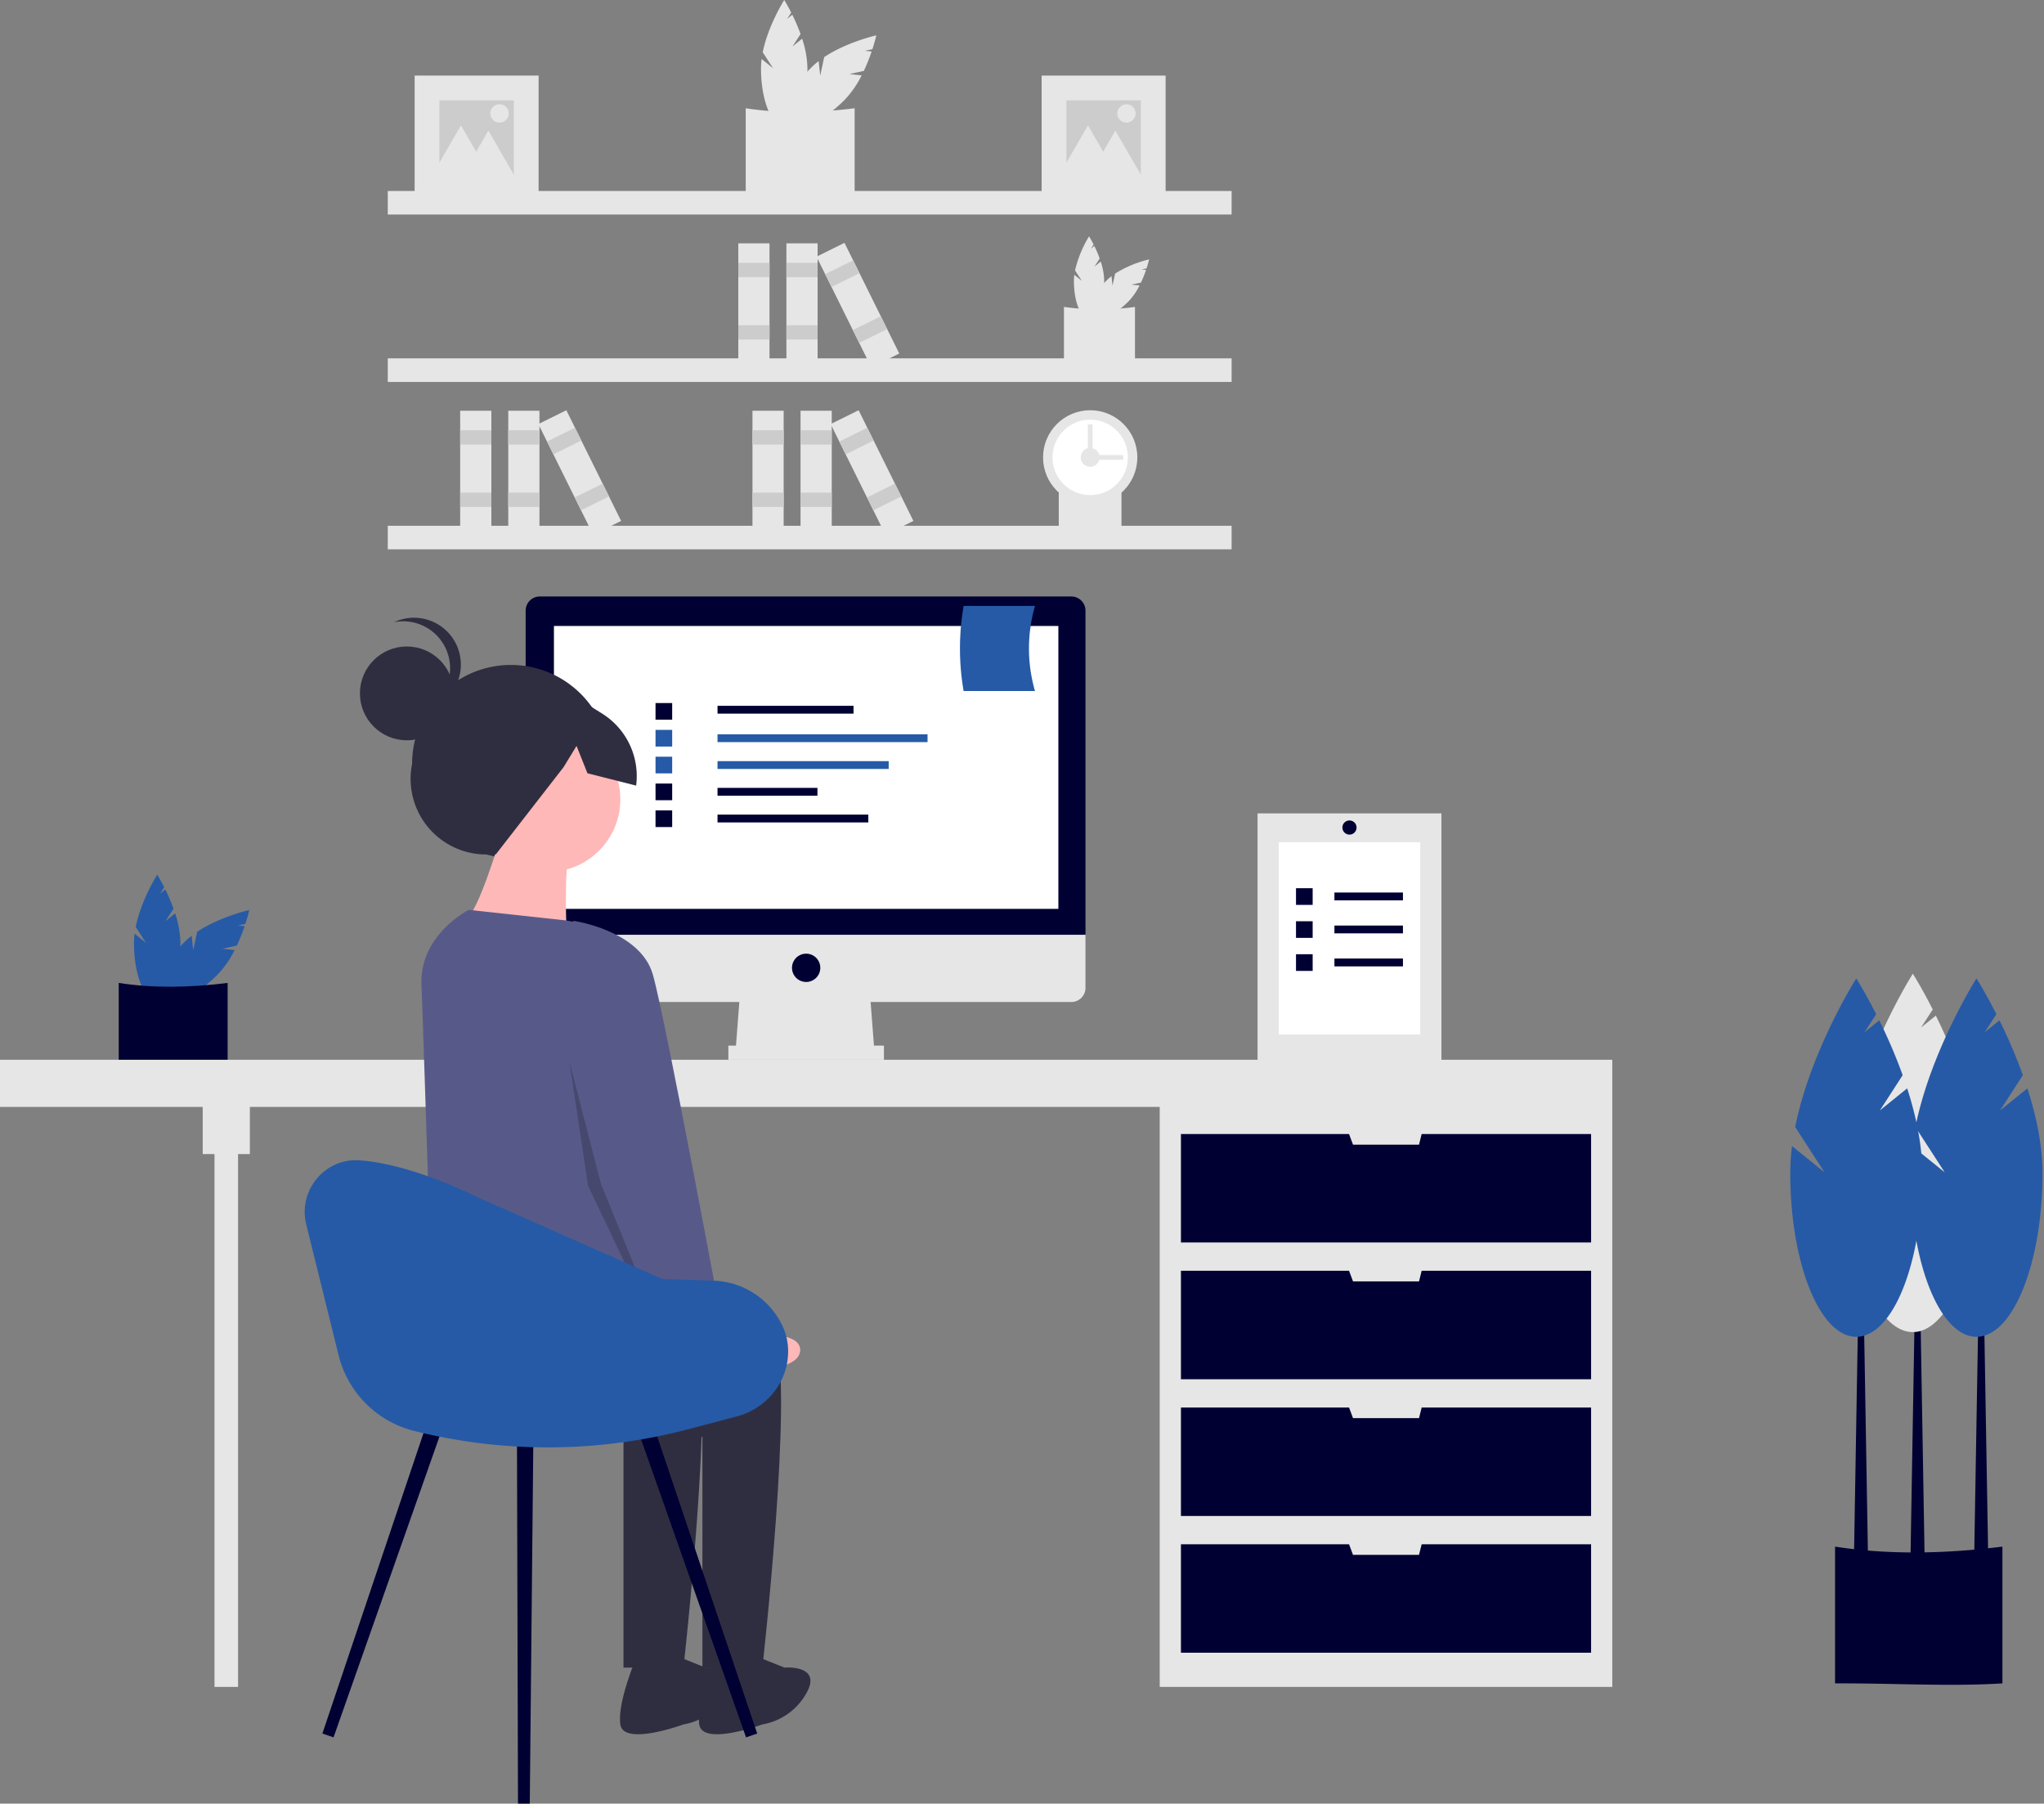 <svg xmlns="http://www.w3.org/2000/svg" width="883" height="779" fill="none" viewBox="0 0 883 779">
  <rect x="0" y="0" width="883" height="779" fill="#808080" stroke="none"/>
  <g clip-path="url(#a)">
    <path fill="#E6E6E6" d="m342.362 20.06 3.469-5.362a80.237 80.237 0 0 0-3.559-8.333l-2.244 1.812 1.777-2.745C340.112 2.1 338.78 0 338.78 0s-6.959 10.965-9.283 22.575l4.452 6.88-4.929-3.98a32.524 32.524 0 0 0-.27 4.078c0 13.75 4.49 24.895 10.03 24.895 5.539 0 10.03-11.146 10.03-24.895a42.817 42.817 0 0 0-2.295-12.848l-4.153 3.355Z"/>
    <path fill="#E6E6E6" d="m366.92 31.98 6.245-1.338a80.431 80.431 0 0 0 3.375-8.41l-2.868-.304 3.197-.685c1.16-3.554 1.702-5.98 1.702-5.98s-12.673 2.833-22.526 9.398l-1.718 8.014-.67-6.3a32.643 32.643 0 0 0-3.075 2.692c-9.722 9.723-14.429 20.78-10.512 24.696 3.917 3.917 14.974-.789 24.697-10.511a42.848 42.848 0 0 0 7.462-10.707l-5.309-.565Z"/>
    <path fill="#E6E6E6" d="M369.201 85.184c-14.481.926-30.26-.054-47.046 0V46.752c14.791 2.303 30.565 2.066 47.046 0v38.432ZM472.802 115.152l2.262-3.497a52.427 52.427 0 0 0-2.321-5.434l-1.463 1.181 1.158-1.79c-1.104-2.173-1.972-3.542-1.972-3.542a50.232 50.232 0 0 0-6.054 14.721l2.903 4.488-3.214-2.597a21.13 21.13 0 0 0-.176 2.66c0 8.967 2.928 16.236 6.541 16.236 3.612 0 6.541-7.269 6.541-16.236a27.929 27.929 0 0 0-1.497-8.378l-2.708 2.188Z"/>
    <path fill="#E6E6E6" d="m488.817 122.925 4.072-.873a52.303 52.303 0 0 0 2.201-5.483l-1.87-.199 2.085-.447c.756-2.318 1.11-3.9 1.11-3.9a50.224 50.224 0 0 0-14.69 6.129l-1.12 5.226-.437-4.108a21.162 21.162 0 0 0-2.005 1.755c-6.341 6.341-9.41 13.551-6.856 16.106 2.555 2.554 9.765-.515 16.106-6.855a27.928 27.928 0 0 0 4.866-6.983l-3.462-.368Z"/>
    <path fill="#E6E6E6" d="M490.304 157.622c-9.443.604-19.733-.036-30.68 0v-25.063a110.624 110.624 0 0 0 30.68 0v25.063ZM484.473 231.898c-8.339.533-17.425-.031-27.091 0v-22.131a97.629 97.629 0 0 0 27.091 0v22.131ZM532.055 82.481H167.508v10.183h364.547V82.481Z"/>
    <path fill="#E6E6E6" d="M532.055 154.78H167.508v10.183h364.547V154.78ZM532.055 227.078H167.508v10.183h364.547v-10.183ZM470.958 217.914c11.248 0 20.366-9.118 20.366-20.366s-9.118-20.366-20.366-20.366-20.366 9.118-20.366 20.366 9.118 20.366 20.366 20.366Z"/>
    <path fill="#fff" d="M470.958 213.84c8.998 0 16.293-7.294 16.293-16.292 0-8.998-7.295-16.293-16.293-16.293s-16.292 7.295-16.292 16.293 7.294 16.292 16.292 16.292Z"/>
    <path fill="#E6E6E6" d="M470.958 201.621a4.073 4.073 0 1 0 0-8.146 4.073 4.073 0 0 0 0 8.146Z"/>
    <path fill="#E6E6E6" d="M485.214 198.566v-2.036h-16.292v2.036h16.292Z"/>
    <path fill="#E6E6E6" d="M469.94 199.584h2.036v-16.292h-2.036v16.292ZM353.2 105.104h-13.475v53.339H353.2v-53.339Z"/>
    <path fill="#CCC" d="M353.2 113.526h-13.475v6.176H353.2v-6.176ZM353.2 140.476h-13.475v6.176H353.2v-6.176Z"/>
    <path fill="#E6E6E6" d="M332.426 105.104h-13.475v53.339h13.475v-53.339Z"/>
    <path fill="#CCC" d="M332.426 113.526h-13.475v6.176h13.475v-6.176ZM332.426 140.476h-13.475v6.176h13.475v-6.176Z"/>
    <path fill="#E6E6E6" d="m364.811 104.884-12.076 5.978 23.666 47.802 12.076-5.979-23.666-47.801Z"/>
    <path fill="#CCC" d="m368.547 112.431-12.076 5.979 2.741 5.535 12.076-5.979-2.741-5.535ZM380.505 136.583l-12.076 5.979 2.74 5.535 12.076-5.979-2.74-5.535Z"/>
    <path fill="#E6E6E6" d="M233.042 177.403h-13.475v53.338h13.475v-53.338Z"/>
    <path fill="#CCC" d="M233.042 185.825h-13.475v6.176h13.475v-6.176ZM233.042 212.775h-13.475v6.176h13.475v-6.176Z"/>
    <path fill="#E6E6E6" d="M212.269 177.403h-13.476v53.338h13.476v-53.338Z"/>
    <path fill="#CCC" d="M212.269 185.825h-13.476v6.176h13.476v-6.176ZM212.269 212.775h-13.476v6.176h13.476v-6.176Z"/>
    <path fill="#E6E6E6" d="m244.653 177.182-12.076 5.979 23.666 47.801 12.076-5.979-23.666-47.801Z"/>
    <path fill="#CCC" d="m248.39 184.73-12.077 5.978 2.741 5.535 12.076-5.978-2.74-5.535ZM260.347 208.882l-12.076 5.979 2.74 5.534 12.076-5.978-2.74-5.535Z"/>
    <path fill="#E6E6E6" d="M359.31 177.403h-13.475v53.338h13.475v-53.338Z"/>
    <path fill="#CCC" d="M359.31 185.825h-13.475v6.176h13.475v-6.176ZM359.31 212.775h-13.475v6.176h13.475v-6.176Z"/>
    <path fill="#E6E6E6" d="M338.536 177.403h-13.475v53.338h13.475v-53.338Z"/>
    <path fill="#CCC" d="M338.536 185.825h-13.475v6.176h13.475v-6.176ZM338.536 212.775h-13.475v6.176h13.475v-6.176Z"/>
    <path fill="#E6E6E6" d="m370.921 177.182-12.077 5.979 23.666 47.801 12.076-5.979-23.665-47.801Z"/>
    <path fill="#CCC" d="m374.657 184.73-12.076 5.978 2.741 5.535 12.076-5.978-2.741-5.535ZM386.615 208.882l-12.076 5.979 2.74 5.534 12.076-5.978-2.74-5.535Z"/>
    <path fill="#E6E6E6" d="M503.543 32.646h-53.556v53.556h53.556V32.646Z"/>
    <path fill="#CCC" d="M492.832 43.357h-32.134V75.49h32.134V43.357Z"/>
    <path fill="#E6E6E6" d="m470 54.143 6.814 11.801 6.813 11.801h-27.254l6.814-11.801L470 54.143Z"/>
    <path fill="#E6E6E6" d="m481.839 56.398 6.814 11.801L495.466 80h-27.254l6.814-11.801 6.813-11.801ZM486.631 52.94a3.946 3.946 0 1 0 0-7.892 3.946 3.946 0 0 0 0 7.893ZM232.679 32.646h-53.556v53.556h53.556V32.646Z"/>
    <path fill="#CCC" d="M221.968 43.357h-32.134V75.49h32.134V43.357Z"/>
    <path fill="#E6E6E6" d="m199.136 54.143 6.813 11.801 6.814 11.801h-27.254l6.813-11.801 6.814-11.801Z"/>
    <path fill="#E6E6E6" d="m210.975 56.398 6.813 11.801L224.601 80h-27.253l6.813-11.801 6.814-11.801ZM215.766 52.94a3.947 3.947 0 1 0 0-7.893 3.947 3.947 0 0 0 0 7.894Z"/>
    <path fill="#265AA6" d="m71.497 397.845 3.47-5.362a80.385 80.385 0 0 0-3.56-8.333l-2.243 1.812 1.776-2.745c-1.693-3.333-3.025-5.432-3.025-5.432s-6.958 10.965-9.283 22.574l4.453 6.881-4.93-3.981a32.506 32.506 0 0 0-.27 4.078c0 13.75 4.49 24.896 10.03 24.896 5.54 0 10.03-11.146 10.03-24.896a42.82 42.82 0 0 0-2.294-12.847l-4.154 3.355Z"/>
    <path fill="#265AA6" d="m96.055 409.765 6.245-1.338a80.51 80.51 0 0 0 3.375-8.409l-2.868-.305 3.198-.685c1.159-3.554 1.702-5.981 1.702-5.981s-12.674 2.834-22.527 9.399l-1.717 8.014-.67-6.301a32.662 32.662 0 0 0-3.075 2.693c-9.723 9.722-14.429 20.779-10.512 24.696 3.917 3.917 14.974-.789 24.696-10.512a42.802 42.802 0 0 0 7.462-10.706l-5.309-.565Z"/>
    <path fill="#000032" d="M98.336 462.969c-14.481.926-30.26-.054-47.046 0v-38.432c14.792 2.302 30.565 2.066 47.046 0v38.432Z"/>
    <path fill="#E6E6E6" d="M696.509 475.031H500.998v253.554h195.511V475.031ZM102.847 488.269H92.664v240.316h10.183V488.269Z"/>
    <path fill="#E6E6E6" d="M696.509 457.72H0v20.366h696.509V457.72ZM107.939 478.086H87.573v20.366h20.366v-20.366Z"/>
    <path fill="#000032" d="m614.155 489.796-1.146 4.583h-28.512l-1.718-4.583h-72.617v46.842h177.182v-46.842h-73.189ZM614.155 548.857l-1.146 4.582h-28.512l-1.718-4.582h-72.617v46.841h177.182v-46.841h-73.189ZM614.155 607.918l-1.146 4.582h-28.512l-1.718-4.582h-72.617v46.841h177.182v-46.841h-73.189ZM614.155 666.979l-1.146 4.582h-28.512l-1.718-4.582h-72.617v46.841h177.182v-46.841h-73.189Z"/>
    <path fill="#E6E6E6" d="M377.785 454.665h-60.079l2.036-26.475h56.006l2.037 26.475Z"/>
    <path fill="#E6E6E6" d="M381.858 451.611h-67.207v6.109h67.207v-6.109Z"/>
    <path fill="#000032" d="M462.812 257.627H233.188a6.11 6.11 0 0 0-6.11 6.11v140.014h241.843V263.737a6.11 6.11 0 0 0-6.109-6.11Z"/>
    <path fill="#E6E6E6" d="M227.078 403.751v22.912a6.11 6.11 0 0 0 6.11 6.109h229.624a6.109 6.109 0 0 0 6.109-6.109v-22.912H227.078Z"/>
    <path fill="#fff" d="M457.211 270.355H239.298V392.55h217.913V270.355Z"/>
    <path fill="#000032" d="M348.255 424.117a6.11 6.11 0 1 0-.001-12.22 6.11 6.11 0 0 0 .001 12.22ZM865.036 727.058c-22.255 1.423-46.503-.083-72.299 0v-59.061c22.731 3.538 46.971 3.175 72.299 0v59.061Z"/>
    <path fill="#000032" d="M831.432 673.3h-6.11l2.037-119.351h2.036l2.037 119.351ZM858.926 674.107h-6.11l2.037-119.352h2.036l2.037 119.352ZM806.993 674.107h-6.11l2.037-119.352h2.036l2.037 119.352Z"/>
    <path fill="#E6E6E6" d="m836.523 477.577 9.863-15.243a228.69 228.69 0 0 0-10.118-23.686l-6.378 5.151 5.05-7.804c-4.813-9.474-8.599-15.442-8.599-15.442s-19.781 31.17-26.389 64.172l12.656 19.56-14.011-11.316a92.463 92.463 0 0 0-.768 11.593c0 39.085 12.765 70.771 28.512 70.771 15.746 0 28.512-31.686 28.512-70.771 0-12.117-2.742-24.794-6.523-36.521l-11.807 9.536Z"/>
    <path fill="#265AA6" d="m864.017 479.613 9.863-15.242a228.403 228.403 0 0 0-10.119-23.687l-6.377 5.151 5.05-7.804c-4.813-9.473-8.6-15.442-8.6-15.442s-19.78 31.171-26.388 64.173l12.656 19.56-14.011-11.317a92.464 92.464 0 0 0-.769 11.593c0 39.086 12.765 70.771 28.512 70.771s28.512-31.685 28.512-70.771c0-12.117-2.741-24.794-6.522-36.521l-11.807 9.536Z"/>
    <path fill="#265AA6" d="m812.085 479.613 9.862-15.242a228.613 228.613 0 0 0-10.118-23.687l-6.378 5.151 5.05-7.804c-4.813-9.473-8.599-15.442-8.599-15.442s-19.781 31.171-26.389 64.173l12.656 19.56-14.011-11.317a92.463 92.463 0 0 0-.768 11.593c0 39.086 12.765 70.771 28.512 70.771 15.746 0 28.512-31.685 28.512-70.771 0-12.117-2.741-24.794-6.523-36.521l-11.806 9.536Z"/>
    <path fill="#000032" d="M368.72 304.848h-58.756v3.373h58.756v-3.373Z"/>
    <path fill="#265AA6" d="M400.696 317.151h-90.732v3.373h90.732v-3.373ZM383.909 328.742h-73.945v3.373h73.945v-3.373Z"/>
    <path fill="#000032" d="M353.132 340.29h-43.168v3.373h43.168v-3.373ZM375.115 351.837h-65.151v3.373h65.151v-3.373ZM290.378 303.649h-7.194v7.194h7.194v-7.194Z"/>
    <path fill="#265AA6" d="M290.378 315.24h-7.194v7.195h7.194v-7.195ZM290.378 326.831h-7.194v7.195h7.194v-7.195Z"/>
    <path fill="#000032" d="M290.378 338.423h-7.194v7.194h7.194v-7.194ZM290.378 350.014h-7.194v7.195h7.194v-7.195Z"/>
    <path fill="#265AA6" d="M447.115 298.463h-30.833a107.848 107.848 0 0 1 0-36.763h30.833a66.16 66.16 0 0 0 0 36.763Z"/>
    <path fill="#2F2E41" d="m222.764 372.144-12.685-3.092a32.655 32.655 0 0 1-32.051-39.124 42.686 42.686 0 0 1 42.631-42.738h.001a42.685 42.685 0 0 1 42.738 42.631c7.192 25.028-15.334 48.491-40.634 42.323Z"/>
    <path fill="#FFB8B8" d="M236.62 376.607c17.321 0 31.363-14.042 31.363-31.364 0-17.321-14.042-31.363-31.363-31.363-17.322 0-31.364 14.042-31.364 31.363 0 17.322 14.042 31.364 31.364 31.364Z"/>
    <path fill="#FFB8B8" d="M216.165 361.607s-9.545 32.727-15 35.455c-5.454 2.727 43.637 6.818 43.637 6.818s-1.364-31.364 1.363-34.091c2.728-2.728-30-8.182-30-8.182Z"/>
    <path fill="#2F2E41" d="M265.256 563.426s61.364-5.455 69.546 15c8.182 20.454-5.455 141.818-5.455 141.818h-25.909v-99.546s-110.472-31.401-110.472-42.311c0-10.909 72.29-14.961 72.29-14.961Z"/>
    <path fill="#2F2E41" d="m325.256 714.789 13.637 5.455s16.363-1.364 9.545 10.909a26.996 26.996 0 0 1-19.091 13.636s-25.909 9.546-27.273 0c-1.363-9.545 6.819-28.636 6.819-28.636l16.363-1.364ZM231.165 563.426s61.364-5.455 69.546 15c8.182 20.454-5.455 141.818-5.455 141.818h-25.909v-99.546s-78.418-18.164-78.418-29.073c0-5.125-5.344-31.171 4.073-36.658 10.628-6.193 36.163 8.459 36.163 8.459Z"/>
    <path fill="#2F2E41" d="m291.165 714.789 13.637 5.455s16.363-1.364 9.545 10.909a27.007 27.007 0 0 1-19.091 13.636s-25.909 9.546-27.273 0c-1.363-9.545 6.819-28.636 6.819-28.636l16.363-1.364Z"/>
    <path fill="#575A89" d="m202.529 392.971 40.98 4.454a30.187 30.187 0 0 1 26.269 23.767l15.933 75.415s5.454 75-5.455 79.091c-10.909 4.091-25.909-16.363-46.364-13.636-20.454 2.727-47.045 8.864-47.045 8.864s-4.223-134.248-4.773-145.228c-1.099-21.951 20.455-32.727 20.455-32.727Z"/>
    <path fill="#FFB8B8" d="m299.6 567.322 16.824 9.908s30.183-4.331 29.241 6.278c-.943 10.608-33.889 8.558-33.889 8.558l-20.275-12.493 8.099-12.251Z"/>
    <path fill="#2F2E41" d="M175.743 319.735c11.189 0 20.259-9.071 20.259-20.26 0-11.189-9.07-20.26-20.259-20.26s-20.26 9.071-20.26 20.26c0 11.189 9.071 20.26 20.26 20.26Z"/>
    <path fill="#2F2E41" d="M194.436 288.584a20.255 20.255 0 0 0-7.428-15.658 20.26 20.26 0 0 0-16.818-4.178 20.241 20.241 0 0 1 16.628-.304 20.237 20.237 0 0 1 11.248 12.251 20.252 20.252 0 0 1-15.246 26.217 20.236 20.236 0 0 0 11.616-18.328ZM211.817 300.074l27.313-5.029 21.005 13.165a31.86 31.86 0 0 1 14.677 31.095l-21.037-5.332-4.711-11.812-5.61 9.196-29.334 37.75-16.47-10.488-14.683-23.01 28.85-35.535Z"/>
    <path fill="#575A89" d="m234.309 404.571 13.636-6.819s28.637 4.091 34.091 23.182c5.455 19.091 30 151.364 30 151.364l-23.182 10.909-32.727-80.454-21.818-98.182Z"/>
    <path fill="#000" d="m245.917 458.23 13.648 52.975 24.202 59.496-.839 2.06-28.865-60.562-8.146-53.969Z" opacity=".2"/>
    <path fill="#000032" d="m144.084 750.379-4.813-1.658 46.625-138.49 6.74 2.322-48.552 137.826ZM322.291 750.379l4.814-1.658-46.626-138.49-6.739 2.322 48.551 137.826ZM223.77 778.981l5.091.018 1.582-161.892-7.128-.025.455 161.899Z"/>
    <path fill="#265AA6" d="m132.3 528.856 13.965 56.445a44.83 44.83 0 0 0 32.643 32.722 238.267 238.267 0 0 0 118.547-.764l20.851-5.499c12.115-3.195 21.226-13.601 22.088-26.101a25.668 25.668 0 0 0-2.568-13.387 34.06 34.06 0 0 0-29.598-19.138l-22.089-.713-80.445-35.64s-27.667-14.053-50.412-15.626c-15.02-1.039-26.599 13.085-22.982 27.701Z"/>
    <path fill="#E6E6E6" d="M622.683 351.309h-79.426v107.939h79.426V351.309Z"/>
    <path fill="#fff" d="M613.518 363.764h-61.097v83.029h61.097v-83.029Z"/>
    <path fill="#000032" d="M606.069 385.492h-29.602v3.373h29.602v-3.373ZM567.065 383.625h-7.195v7.194h7.195v-7.194ZM606.069 399.748h-29.602v3.373h29.602v-3.373ZM567.065 397.881h-7.195v7.194h7.195v-7.194ZM606.069 414.004h-29.602v3.373h29.602v-3.373ZM567.065 412.137h-7.195v7.194h7.195v-7.194ZM586.025 357.419a3.055 3.055 0 1 0-6.11 0 3.055 3.055 0 0 0 6.11 0Z"/>
  </g>
  <defs>
    <clipPath id="a">
      <path fill="#fff" d="M0 0h882.346v778.999H0z"/>
    </clipPath>
  </defs>
</svg>
